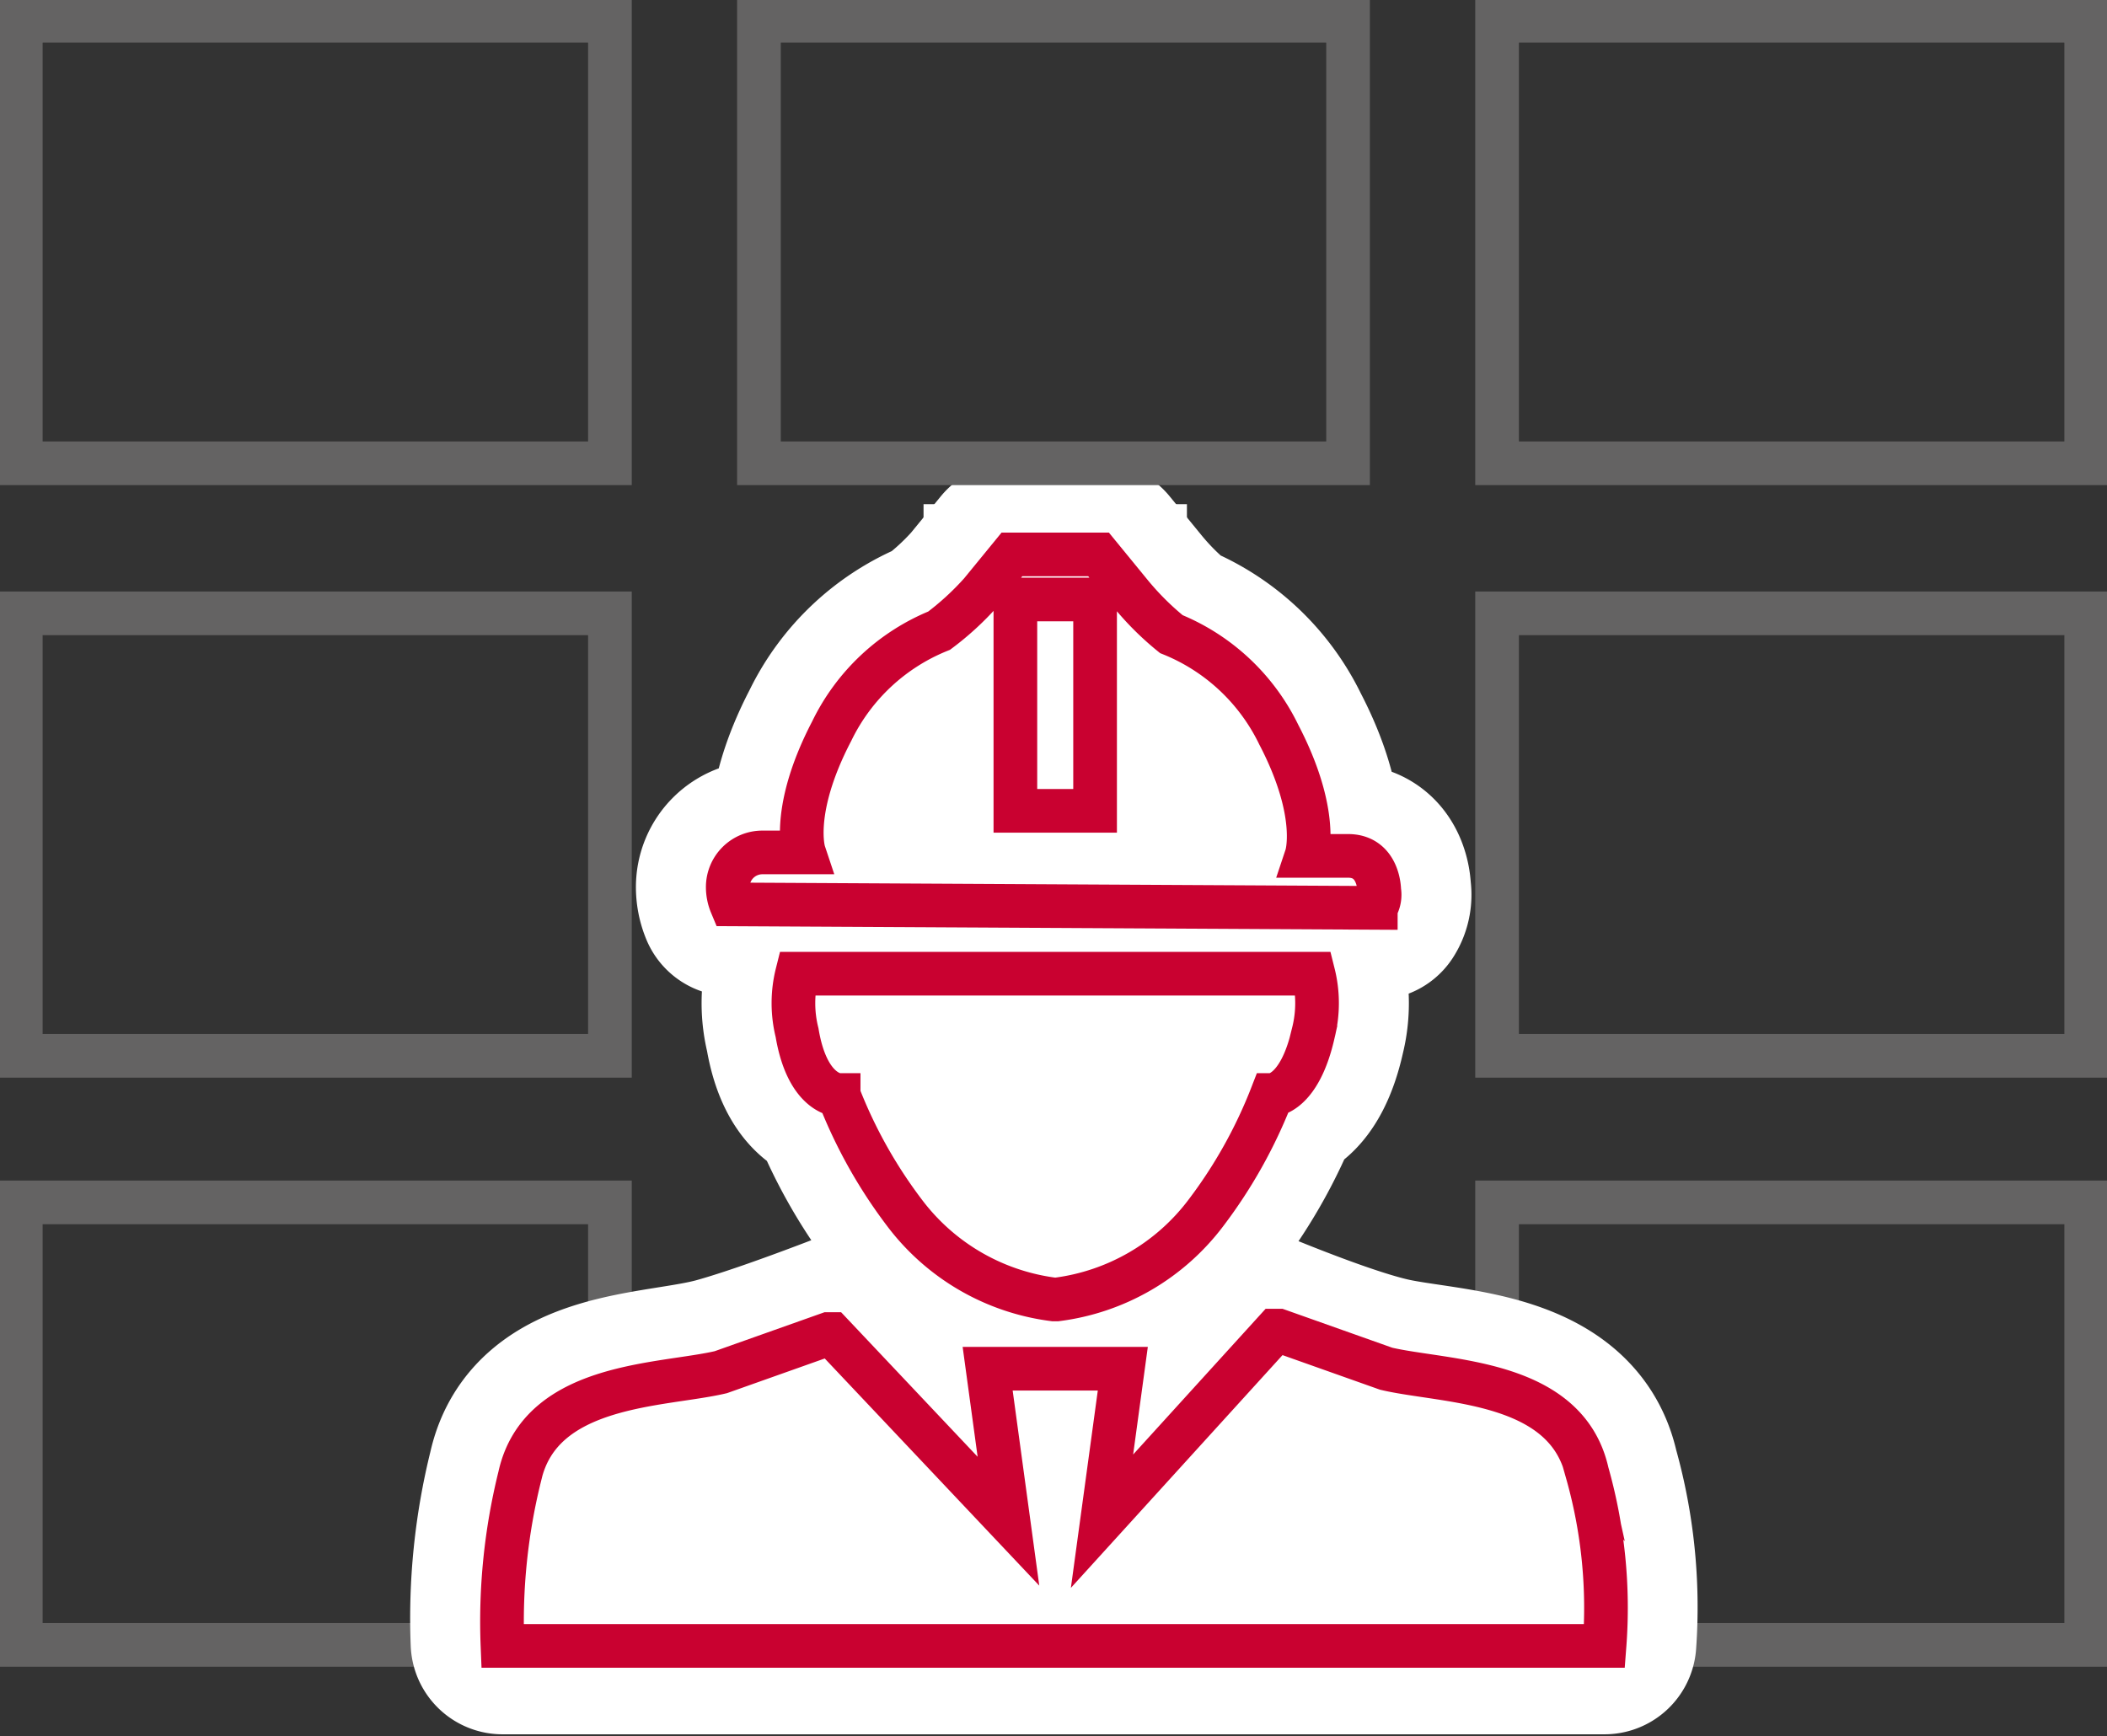 <svg xmlns="http://www.w3.org/2000/svg" xmlns:xlink="http://www.w3.org/1999/xlink" viewBox="0 0 60.8 50.1"><rect x="0" y="0" width="60.8" height="50.1" fill="#333333" stroke="none"/><defs><style>.a,.c,.e,.g,.h{fill:none;}.b{clip-path:url(#a);}.c{stroke:#646363;}.c,.h{stroke-width:1.26px;}.d{fill:#fff;}.e,.g{stroke:#fff;stroke-width:5.3px;}.e{stroke-linecap:round;stroke-linejoin:round;}.f{fill:#f2f2f2;}.h{stroke:#c90130;}</style><clipPath id="a" transform="translate(-7 -3.9)"><rect class="a" x="7" y="3.9" width="60.8" height="50.09"/></clipPath></defs><title>bauleitung-icon</title><g class="b"><rect class="c" x="0.6" y="34.7" width="17" height="12.77"/><rect class="c" x="0.6" y="0.6" width="17" height="12.77"/><rect class="c" x="43.2" y="34.7" width="17" height="12.77"/><rect class="c" x="43.2" y="0.6" width="17" height="12.77"/><rect class="c" x="43.2" y="17.7" width="17" height="12.77"/><rect class="c" x="0.6" y="17.7" width="17" height="12.77"/><path class="d" d="M37.5,41.4h0a6.4,6.4,0,0,0,4.3-2.5,14,14,0,0,0,1.9-3.4s.8,0,1.2-1.8a3.5,3.5,0,0,0,0-1.7H30a3.5,3.5,0,0,0,0,1.7c.3,1.8,1.2,1.8,1.2,1.8a14,14,0,0,0,1.9,3.4,6.4,6.4,0,0,0,4.3,2.5h.1m9.2-11.3a.7.7,0,0,0,.1-.5h0s0-1-.9-1H44.7s.4-1.2-.8-3.5a5.9,5.9,0,0,0-3.1-2.9A8.2,8.2,0,0,1,39.6,21l-.9-1.1H36.2L35.3,21a8.2,8.2,0,0,1-1.2,1.1A5.9,5.9,0,0,0,31,25c-1.2,2.3-.8,3.5-.8,3.5H29a1,1,0,0,0-1,1h0a1.3,1.3,0,0,0,.1.5Zm6.1,16.3c-.6-2.7-4.1-2.6-5.8-3s-4.9-1.8-4.9-1.8,0,1-1.9,1.5a16.8,16.8,0,0,1-2.8.3,16.2,16.2,0,0,1-2.7-.3c-1.9-.5-1.9-1.5-1.9-1.5s-3.2,1.3-5,1.8-5.2.3-5.8,3a17.4,17.4,0,0,0-.5,4.9H53.3a14.3,14.3,0,0,0-.5-4.9" transform="translate(-7 -3.9)"/><path class="e" d="M37.5,41.4h0a6.4,6.4,0,0,0,4.3-2.5,14,14,0,0,0,1.9-3.4s.8,0,1.2-1.8a3.5,3.5,0,0,0,0-1.7H30a3.5,3.5,0,0,0,0,1.7c.3,1.8,1.2,1.8,1.2,1.8a14,14,0,0,0,1.9,3.4,6.4,6.4,0,0,0,4.3,2.5h.1Zm9.2-11.3a.7.7,0,0,0,.1-.5h0s0-1-.9-1H44.7s.4-1.2-.8-3.5a5.9,5.9,0,0,0-3.1-2.9A8.2,8.2,0,0,1,39.6,21l-.9-1.1H36.2L35.3,21a8.2,8.2,0,0,1-1.2,1.1A5.9,5.9,0,0,0,31,25c-1.2,2.3-.8,3.5-.8,3.5H29a1,1,0,0,0-1,1h0a1.3,1.3,0,0,0,.1.5Zm6.1,16.3c-.6-2.7-4.1-2.6-5.8-3s-4.9-1.8-4.9-1.8,0,1-1.9,1.5a16.8,16.8,0,0,1-2.8.3,16.2,16.2,0,0,1-2.7-.3c-1.9-.5-1.9-1.5-1.9-1.5s-3.2,1.3-5,1.8-5.2.3-5.8,3a17.4,17.4,0,0,0-.5,4.9H53.3A14.3,14.3,0,0,0,52.8,46.4Z" transform="translate(-7 -3.9)"/></g><rect class="f" x="29.3" y="17.2" width="2.3" height="6.15"/><rect class="g" x="29.3" y="17.2" width="2.3" height="6.15"/><g class="b"><path class="h" d="M38.6,27.3H36.3V21.2h2.3Zm8.1,2.8a.7.7,0,0,0,.1-.5h0s0-1-.9-1H44.7s.4-1.2-.8-3.5a5.9,5.9,0,0,0-3.1-2.9A8.2,8.2,0,0,1,39.6,21l-.9-1.1H36.2L35.3,21a8.2,8.2,0,0,1-1.2,1.1A5.9,5.9,0,0,0,31,25c-1.2,2.3-.8,3.5-.8,3.5H29a1,1,0,0,0-1,1h0a1.3,1.3,0,0,0,.1.5ZM37.5,41.4h0a6.4,6.4,0,0,0,4.3-2.5,14,14,0,0,0,1.9-3.4s.8,0,1.2-1.8a3.5,3.5,0,0,0,0-1.7H30a3.5,3.5,0,0,0,0,1.7c.3,1.8,1.2,1.8,1.2,1.8a14,14,0,0,0,1.9,3.4,6.4,6.4,0,0,0,4.3,2.5h.1Zm15.3,5c-.6-2.7-4.1-2.6-5.8-3l-3.1-1.1h-.1l-5,5.5.6-4.4H35.5l.6,4.4L31,42.4h-.1l-3.1,1.1c-1.7.4-5.2.3-5.8,3a17.4,17.4,0,0,0-.5,4.9H53.3A14.3,14.3,0,0,0,52.8,46.4Z" transform="translate(-7 -3.9)"/><rect class="c" x="21.9" y="0.6" width="17" height="12.77"/></g></svg>